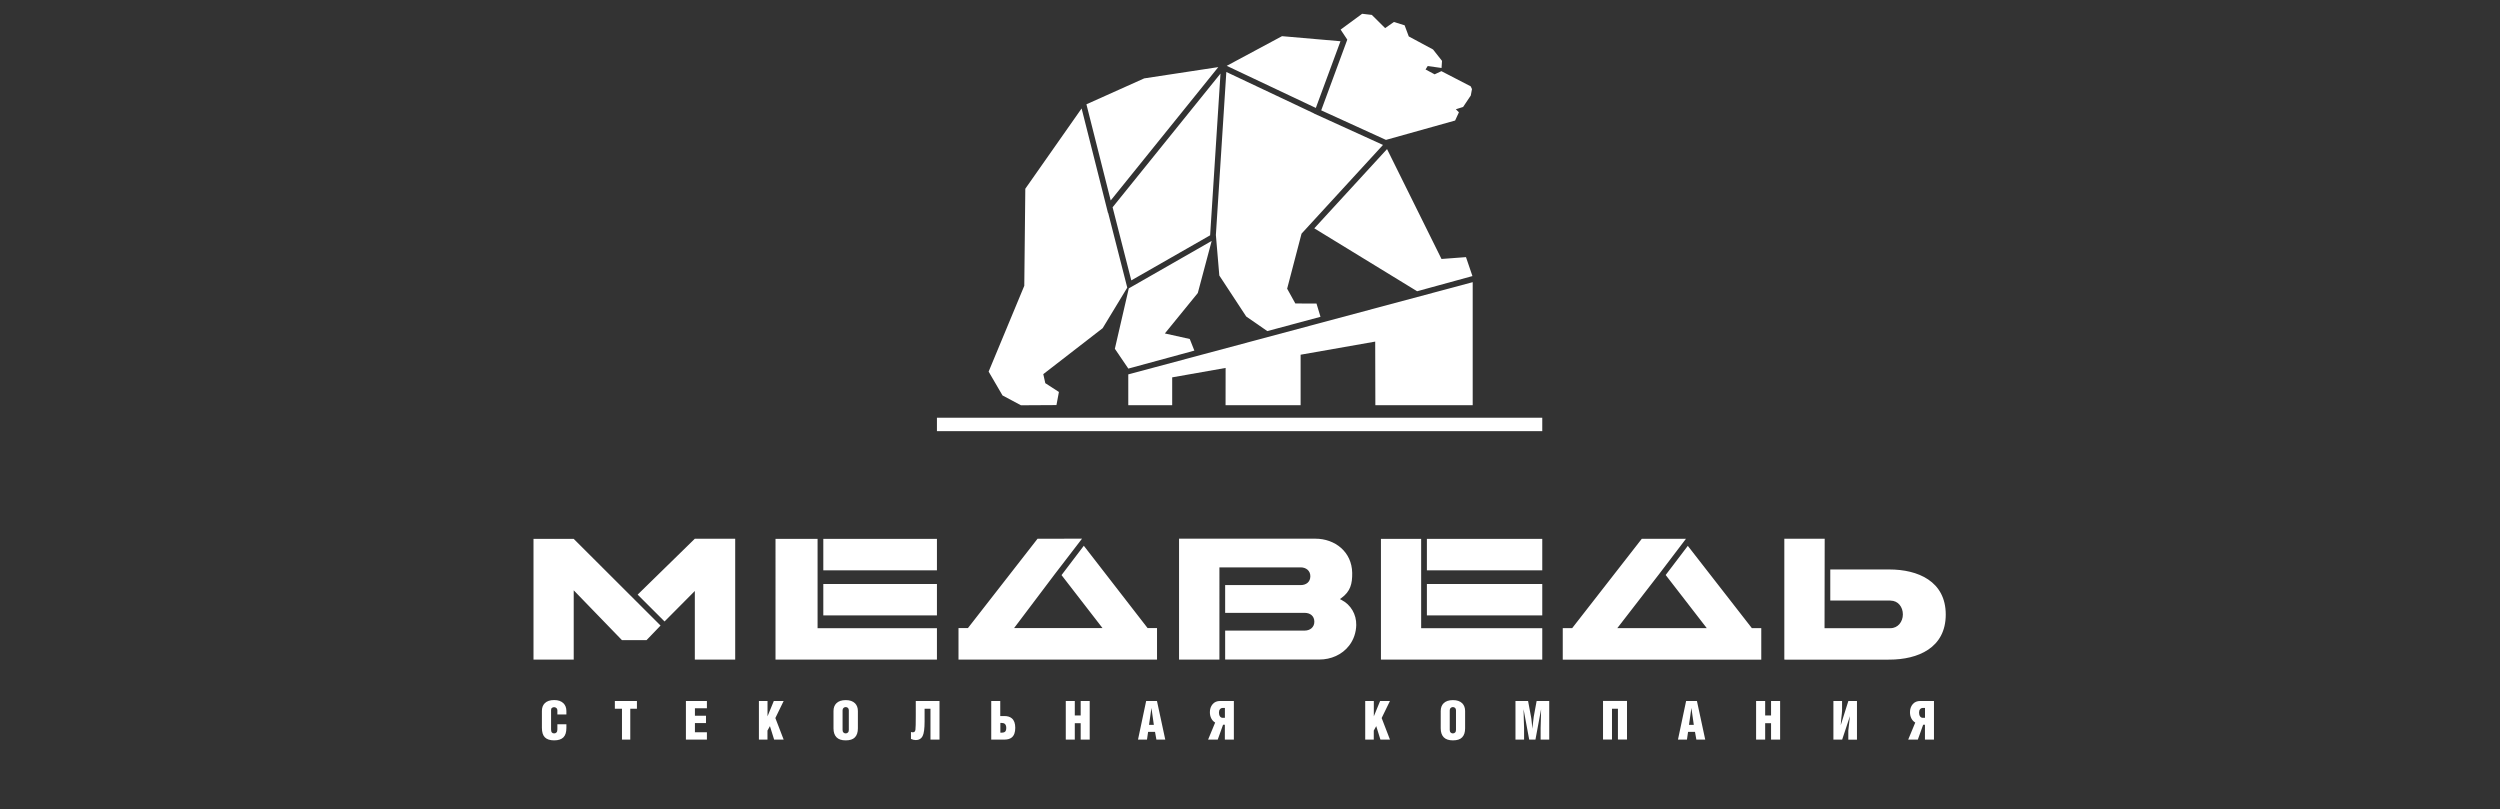 <?xml version="1.0" encoding="UTF-8"?> <!-- Generator: Adobe Illustrator 25.2.1, SVG Export Plug-In . SVG Version: 6.00 Build 0) --> <svg xmlns="http://www.w3.org/2000/svg" xmlns:xlink="http://www.w3.org/1999/xlink" id="Слой_1" x="0px" y="0px" viewBox="0 0 488 158" style="enable-background:new 0 0 488 158;" xml:space="preserve"><rect x="0" y="0" width="488" height="158" fill="#333333" stroke="none"/> <style type="text/css"> .st0{fill-rule:evenodd;clip-rule:evenodd;fill:#FFFFFF;} </style> <path class="st0" d="M129.72,121.31l5.91-5.95v13.4h7.88v-23.6h-7.88l-11.16,10.91L129.72,121.31L129.72,121.31z M126.2,124.96 h-4.79l-9.42-9.73v13.53l-7.85,0v-23.57h7.85l16.95,16.92L126.2,124.96L126.2,124.96z M238.03,110.75h15.86 c1.02,0,1.89,0.62,1.89,1.73c0,1.13-0.83,1.73-1.89,1.73h-14.74v5.42h15.53c1.05,0,1.88,0.6,1.88,1.73c0,1.11-0.87,1.73-1.88,1.73 h-15.53v5.65h18.4c2.22,0,4.41-0.91,5.8-2.72c0.89-1.15,1.36-2.56,1.39-4.02c0.04-2.08-1.06-3.96-2.87-4.89l-0.32-0.17l0.29-0.21 c1.76-1.28,2.14-2.76,2.11-4.9c-0.06-4.1-3.35-6.68-7.19-6.68h-26.61v23.6h7.88L238.03,110.75L238.03,110.75z M369.02,117.24 c1.49,0,2.42,1.24,2.42,2.69c0,1.43-0.96,2.69-2.42,2.69h-12.87l0.03-17.46h-7.88v23.6c7.98,0,12.53,0.02,20.51,0 c5.55-0.01,11-2.26,11-8.8c0-6.52-5.46-8.8-11-8.8h-11.54v6.07H369.02L369.02,117.24z M151.38,128.76h31.51v-6.14h-23.3l0-17.43 l-8.21,0V128.76L151.38,128.76z M160.71,120.13v-6.14h22.18v6.14H160.71L160.71,120.13z M160.71,111.33v-6.14l22.18,0v6.14H160.71 L160.71,111.33z M325.14,112.24l8.02,10.37H315.7l8.16-10.55l5.24-6.89h-8.62l-13.59,17.44h-1.84v6.16h38.75v-6.16h-1.84 l-12.5-16.06L325.14,112.24L325.14,112.24z M207.21,112.26l8,10.34h-17.26l7.96-10.55l5.3-6.9l-8.68,0.01l-13.59,17.44h-1.84v6.16 h38.75v-6.16h-1.84l-12.45-16.07L207.21,112.26L207.21,112.26z M269.57,128.76h31.48v-6.14h-23.64l0-17.43l-7.85,0V128.76 L269.57,128.76z M278.53,120.13v-6.14h22.52v6.14H278.53L278.53,120.13z M278.53,111.33v-6.14l22.52,0v6.14H278.53z"></path> <rect x="182.89" y="81.54" class="st0" width="118.16" height="2.62"></rect> <polygon class="st0" points="287.47,79.1 268.47,79.1 268.44,66.68 253.88,69.24 253.88,79.1 239.23,79.1 239.24,71.82 228.81,73.66 228.81,79.1 220.24,79.1 220.24,73.08 287.47,55.08 287.47,63.32 "></polygon> <path class="st0" d="M220.34,56.29l-2.72,11.79l2.63,3.87l12.89-3.51l-0.9-2.27l-4.86-1.08l6.43-7.89l2.71-10.17L220.34,56.29 L220.34,56.29z M199.29,79.11l-3.6-1.92l-2.71-4.65l6.96-16.75l0.2-18.95l10.99-15.67l5.15,20.4l0.03-0.03l3.73,14.6l-4.8,7.92 l-11.59,8.97l0.39,1.76l2.66,1.72l-0.48,2.56L199.29,79.11L199.29,79.11z M212.07,20.36l4.74,18.77l21-26.03l-14.46,2.2 L212.07,20.36L212.07,20.36z M217.18,40.46l21.06-26.1l-2.02,31.52l0,0.05l-15.39,8.8L217.18,40.46L217.18,40.46z M239.46,12.85 l10.79-5.79l11.41,0.99l-4.81,13.02L239.46,12.85L239.46,12.85z M287.08,16.85l-5.72-2.96l-1.32,0.62l-1.77-0.95l0.42-0.67l2.7,0.38 l0.09-1.39l-1.75-2.22l-4.74-2.55l-0.81-2.17l-2.09-0.65l-1.71,1.2l-2.6-2.58l-1.89-0.22l-4.2,3.09l1.3,1.96l-5.09,13.8l12.64,5.77 l13.5-3.78l0.74-1.61l-0.6-0.59l1.42-0.45l1.5-2.24l0.23-1.25L287.08,16.85L287.08,16.85z M269.96,28.29l-15.9,17.32l-2.81,10.74 l1.6,2.89l4.13,0.01l0.78,2.59l-10.38,2.79l-4.12-2.85l-5.25-8l-0.67-7.91l2.04-31.82l17.08,8.07l-0.01,0.02L269.96,28.29 L269.96,28.29z M270.75,29.1l-14.2,15.47l20.07,12.28l10.8-2.96l-1.26-3.7l-4.78,0.36L270.75,29.1z"></path> <path class="st0" d="M108.8,141.38h1.76v0.7c0,0.85-0.19,1.46-0.58,1.85c-0.39,0.39-0.99,0.59-1.81,0.59c-0.82,0-1.42-0.2-1.81-0.59 c-0.39-0.39-0.58-1.01-0.58-1.87v-3.28c0-0.64,0.19-1.14,0.56-1.51c0.41-0.41,1.02-0.62,1.83-0.62c0.79,0,1.39,0.21,1.82,0.63 c0.38,0.38,0.57,0.88,0.57,1.51v0.68h-1.76v-0.84c0-0.18-0.07-0.32-0.2-0.43c-0.14-0.1-0.28-0.16-0.44-0.16 c-0.16,0-0.3,0.05-0.42,0.14c-0.12,0.09-0.17,0.23-0.17,0.42v3.78c0,0.28,0.05,0.48,0.15,0.6c0.1,0.12,0.25,0.18,0.44,0.18 c0.2,0,0.35-0.06,0.47-0.19c0.12-0.13,0.17-0.33,0.17-0.6V141.38L108.8,141.38z M121.41,144.37v-6.02h-1.39v-1.51h4.31v1.51h-1.3 v6.02H121.41L121.41,144.37z M133.89,144.37v-7.54h4.1v1.43h-2.34v1.45h2.16v1.43h-2.16v1.8h2.34v1.43H133.89L133.89,144.37z M178.76,136.83h4.63v7.54h-1.76v-6.02h-1.15v2.5c0,1.38-0.13,2.33-0.39,2.84c-0.26,0.51-0.7,0.77-1.32,0.77 c-0.31,0-0.62-0.07-0.95-0.22v-1.36c0.05,0.03,0.12,0.05,0.18,0.05c0.07,0.01,0.14,0.01,0.22,0.01c0.26,0,0.42-0.16,0.47-0.48 c0.05-0.32,0.07-1.27,0.07-2.86V136.83L178.76,136.83z M193.49,136.83v7.54h2.56c0.63,0,1.11-0.14,1.45-0.42 c0.46-0.38,0.68-1.01,0.68-1.88c0-0.85-0.22-1.47-0.67-1.85c-0.35-0.3-0.84-0.45-1.46-0.45h-0.8v-2.93H193.49L193.49,136.83z M195.26,141.12h0.32c0.24,0,0.44,0.07,0.58,0.2c0.17,0.16,0.26,0.42,0.26,0.77c0,0.35-0.08,0.59-0.22,0.73 c-0.15,0.13-0.37,0.2-0.64,0.2h-0.29V141.12L195.26,141.12z M209.8,141.17v3.2h-1.76v-7.54h1.76v2.83h1.15v-2.83h1.76v7.54h-1.76 v-3.2H209.8L209.8,141.17z M222.14,144.37l1.59-7.54h2.11l1.62,7.54h-1.73l-0.27-1.51h-1.35l-0.22,1.51H222.14L222.14,144.37z M224.29,141.5h0.94l-0.47-3.31L224.29,141.5L224.29,141.5z M240.85,144.37h-1.76v-2.9h-0.35l-1.04,2.9h-1.88l1.38-3.33 c-0.31-0.17-0.56-0.43-0.75-0.79c-0.19-0.36-0.28-0.77-0.28-1.24c0-0.62,0.18-1.14,0.54-1.56c0.36-0.42,0.85-0.62,1.46-0.62h2.68 V144.37L240.85,144.37z M239.09,138.19h-0.41c-0.22,0-0.4,0.08-0.54,0.25c-0.14,0.17-0.2,0.39-0.2,0.68c0,0.29,0.07,0.53,0.2,0.72 c0.13,0.18,0.31,0.28,0.53,0.28h0.43V138.19L239.09,138.19z M266.49,144.37v-7.54h1.68v3l1.23-3h1.92l-1.62,3.33l1.62,4.21h-1.86 l-0.82-2.63l-0.48,0.87v1.76H266.49L266.49,144.37z M281.23,138.78c0-0.63,0.19-1.13,0.56-1.5c0.41-0.41,1.02-0.62,1.83-0.62 c0.79,0,1.39,0.21,1.81,0.62c0.37,0.38,0.56,0.88,0.56,1.51v3.38c0,0.77-0.19,1.36-0.58,1.76c-0.38,0.4-0.98,0.59-1.8,0.59 c-0.8,0-1.4-0.2-1.79-0.6c-0.39-0.4-0.59-0.98-0.59-1.75V138.78L281.23,138.78z M283.6,138.02c-0.16,0-0.31,0.06-0.43,0.17 c-0.12,0.11-0.18,0.27-0.18,0.47v3.83c0,0.21,0.06,0.39,0.18,0.5c0.12,0.12,0.26,0.17,0.43,0.17c0.17,0,0.32-0.06,0.43-0.17 c0.12-0.11,0.18-0.28,0.18-0.51v-3.83c0-0.21-0.06-0.36-0.18-0.47C283.91,138.08,283.77,138.02,283.6,138.02L283.6,138.02z M299.95,136.83h2.46v7.54h-1.68v-2.28c0-0.21,0.02-0.9,0.06-2.07c0.02-0.58,0.03-1.11,0.03-1.58l-1.1,5.93h-1.22l-1.1-5.94 c0,0.62,0.02,1.35,0.05,2.17c0.03,0.82,0.05,1.32,0.05,1.49v2.28h-1.68v-7.54h2.46l0.57,3.05c0.05,0.24,0.1,0.59,0.14,1.06 c0.05,0.47,0.09,0.91,0.13,1.32c0.03-0.24,0.06-0.53,0.09-0.89c0.07-0.72,0.13-1.22,0.18-1.49L299.95,136.83L299.95,136.83z M314.66,138.34v6.02h-1.75v-7.54h4.68v7.54h-1.77v-6.02H314.66L314.66,138.34z M327.54,144.37l1.59-7.54h2.11l1.62,7.54h-1.73 l-0.27-1.51h-1.35l-0.22,1.51H327.54L327.54,144.37z M329.69,141.5h0.94l-0.47-3.31L329.69,141.5L329.69,141.5z M344.56,141.17v3.2 h-1.77v-7.54h1.77v2.83h1.15v-2.83h1.77v7.54h-1.77v-3.2H344.56L344.56,141.17z M362.48,144.37v-7.54h-1.68l-1.49,4.74 c0-0.25,0.03-0.6,0.08-1.05c0.12-1,0.18-1.61,0.18-1.81v-1.88h-1.69v7.54h1.71l1.52-4.59c-0.11,0.95-0.21,1.89-0.32,2.84v1.76 H362.48L362.48,144.37z M377.52,144.37h-1.77v-2.9h-0.35l-1.04,2.9h-1.88l1.38-3.33c-0.31-0.17-0.56-0.43-0.75-0.79 c-0.19-0.36-0.28-0.77-0.28-1.24c0-0.62,0.18-1.14,0.54-1.56c0.36-0.42,0.85-0.62,1.46-0.62h2.68V144.37L377.52,144.37z M375.75,138.19h-0.41c-0.22,0-0.4,0.08-0.54,0.25c-0.14,0.17-0.2,0.39-0.2,0.68c0,0.29,0.07,0.53,0.2,0.72 c0.13,0.18,0.31,0.28,0.53,0.28h0.43V138.19L375.75,138.19z M148.14,144.37v-7.54h1.68v3l1.23-3h1.92l-1.62,3.33l1.62,4.21h-1.86 l-0.82-2.63l-0.48,0.87v1.76H148.14L148.14,144.37z M162.7,138.78c0-0.63,0.19-1.13,0.56-1.5c0.41-0.41,1.02-0.62,1.83-0.62 c0.79,0,1.39,0.21,1.81,0.62c0.37,0.38,0.56,0.88,0.56,1.51v3.38c0,0.77-0.19,1.36-0.58,1.76c-0.38,0.4-0.98,0.59-1.8,0.59 c-0.8,0-1.4-0.2-1.79-0.6c-0.39-0.4-0.59-0.98-0.59-1.75V138.78L162.7,138.78z M165.08,138.02c-0.16,0-0.31,0.06-0.43,0.17 c-0.12,0.11-0.18,0.27-0.18,0.47v3.83c0,0.21,0.06,0.39,0.18,0.5c0.12,0.12,0.26,0.17,0.43,0.17c0.17,0,0.32-0.06,0.43-0.17 c0.12-0.11,0.18-0.28,0.18-0.51v-3.83c0-0.21-0.06-0.36-0.18-0.47C165.39,138.08,165.24,138.02,165.08,138.02z"></path> </svg> 
